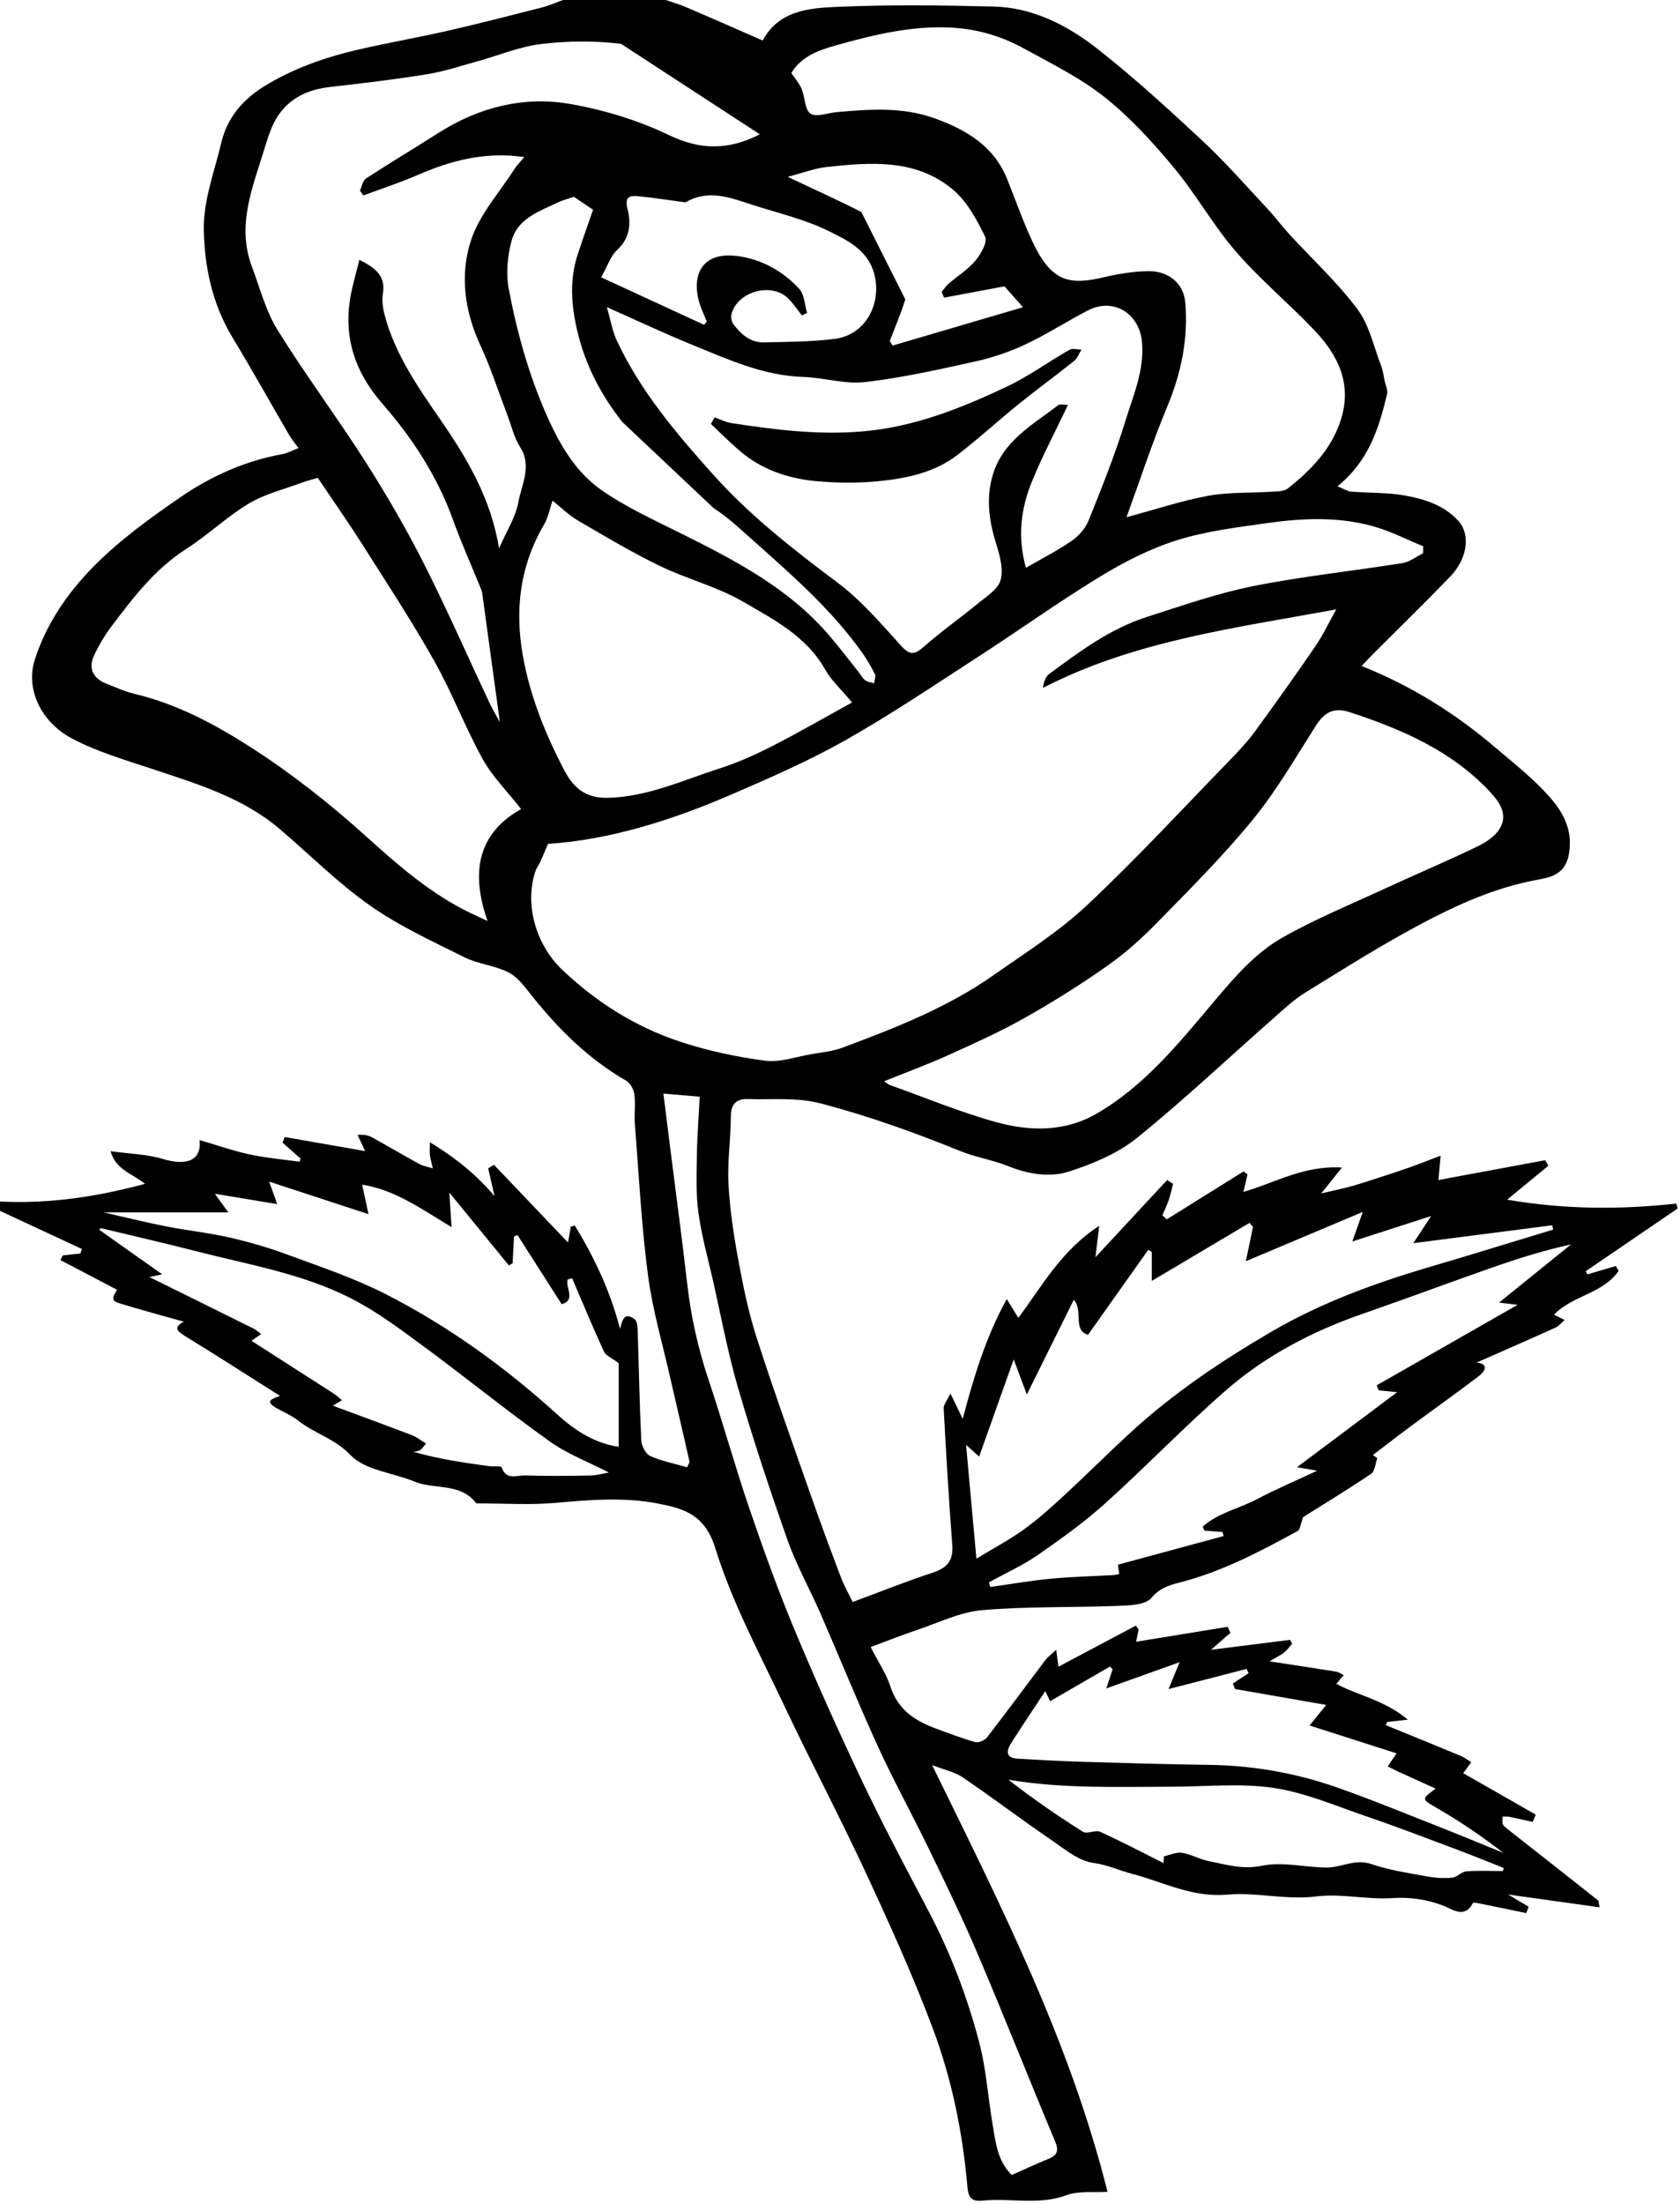 <?xml version="1.0" encoding="utf-8"?>
<!-- Generator: Adobe Illustrator 16.0.0, SVG Export Plug-In . SVG Version: 6.00 Build 0)  -->
<!DOCTYPE svg PUBLIC "-//W3C//DTD SVG 1.1//EN" "http://www.w3.org/Graphics/SVG/1.1/DTD/svg11.dtd">
<svg version="1.1" xmlns="http://www.w3.org/2000/svg" xmlns:xlink="http://www.w3.org/1999/xlink" x="0px" y="0px"
	 width="539.932px" height="707.911px" viewBox="0 0 539.932 707.911" enable-background="new 0 0 539.932 707.911"
	 xml:space="preserve">
<g id="black">
	<g>
		<path fill-rule="evenodd" clip-rule="evenodd" d="M213.973,0c2.155,0.749,4.363,1.375,6.456,2.268
			c7.322,3.125,14.605,6.34,21.902,9.522c0.896,0.392,1.791,0.787,2.788,1.224c5.163-9.613,14.792-10.408,23.692-10.8
			c16.797-0.742,33.657-0.522,50.477-0.114c12.914,0.313,24.1,6.215,33.9,13.959c11.588,9.155,22.541,19.156,33.35,29.24
			c7.264,6.777,13.838,14.3,20.639,21.565c2.523,2.695,4.73,5.683,7.228,8.404c7.326,7.983,15.389,15.402,21.846,24.029
			c3.846,5.137,5.26,12.111,7.66,18.301c0.58,1.495,0.751,3.151,1.091,4.737c0.304,1.422,1.096,2.974,0.788,4.255
			c-2.605,10.87-5.837,21.476-15.943,29.607c2.059,0.828,3.212,1.623,4.422,1.722c5.755,0.474,11.621,0.227,17.265,1.25
			c6.337,1.149,12.657,3.124,17.21,8.203c3.912,4.366,2.855,12.109-2.672,17.841c-8.025,8.323-16.322,16.384-24.493,24.566
			c-1.274,1.276-2.498,2.603-3.985,4.158c16.027,6.36,30.1,15.216,42.896,26.096c5.884,5.003,12.029,9.831,17.167,15.539
			c4.602,5.115,7.992,10.927,6.544,18.917c-1.188,6.554-6.201,7.391-10.273,8.141c-13.367,2.464-25.521,7.936-37.271,14.183
			c-12.688,6.747-24.883,14.441-37.124,21.997c-3.739,2.308-7.016,5.413-10.34,8.34c-14.593,12.844-28.75,26.223-43.863,38.42
			c-6.141,4.954-14.039,8.24-21.648,10.707c-6.32,2.05-13.219,0.891-19.709-1.709c-4.964-1.989-10.392-2.823-15.345-4.832
			c-14.591-5.915-29.299-11.214-44.602-15.232c-8.134-2.135-15.833-1.199-23.728-1.473c-3.309-0.114-5.404,1.387-5.414,5.412
			c-0.018,7.269-1.131,14.563-0.764,21.795c0.413,8.098,1.635,16.198,3.107,24.187c1.555,8.44,3.268,16.928,5.888,25.081
			c5.483,17.058,11.557,33.929,17.488,50.842c3.069,8.753,6.282,17.457,9.577,26.127c1.091,2.873,2.641,5.573,3.865,8.114
			c8.764-3.249,17.135-6.61,25.687-9.419c4.604-1.512,6.698-3.828,6.316-8.846c-1.112-14.624-1.975-29.27-2.766-43.915
			c-0.067-1.246,1.124-2.56,2.175-4.779c1.688,3.48,2.669,5.501,3.941,8.124c3.579-13.477,7.41-26.243,14.157-38.481
			c1.463,2.38,2.437,3.963,3.725,6.056c7.753-10.428,13.85-21.692,25.976-29.553c-0.528,4.481-0.883,7.487-1.185,10.051
			c7.547-8.121,15.293-16.457,23.04-24.793c0.635,0.415,1.27,0.829,1.904,1.243c-0.45,1.714-0.805,3.459-1.376,5.132
			c-0.579,1.694-1.373,3.315-2.073,4.969c0.473,0.433,0.945,0.863,1.418,1.296c8.225-5.129,16.449-10.258,24.674-15.387
			c0.427,0.321,0.854,0.643,1.281,0.965c-0.427,1.797-0.854,3.594-1.333,5.606c9.868-2.754,19.157-8.54,31.67-7.834
			c-2.454,3.083-4.093,5.141-6.628,8.324c3.944-0.934,6.896-1.539,9.793-2.345c3.116-0.867,6.187-1.903,9.266-2.901
			c3.098-1.004,6.199-2.005,9.268-3.095c3.043-1.082,6.047-2.274,10.023-3.779c-0.274,3.059-0.466,5.192-0.702,7.817
			c11.519-2.139,22.917-4.254,34.316-6.37c0.333,0.597,0.666,1.193,0.999,1.791c-4.216,3.468-8.432,6.937-13.234,10.887
			c18.437,3.172,36.345,3.226,54.35,1.257c0.154,0.521,0.31,1.044,0.465,1.565c-9.852,6.721-19.703,13.441-29.556,20.161
			c0.169,0.34,0.338,0.68,0.506,1.019c3.057-0.899,6.112-1.798,9.169-2.696c0.294,0.523,0.588,1.049,0.881,1.573
			c-4.939,7.305-14.904,7.897-20.738,14.071c1.129,0.562,2.264,1.127,3.398,1.69c-0.99,0.842-1.853,1.965-2.99,2.479
			c-8.578,3.88-17.213,7.64-25.324,11.215c3.408,0.284,3.503,2.246,0.534,4.501c-7.037,5.346-14.254,10.456-21.36,15.712
			c-4.197,3.105-8.322,6.311-12.48,9.471c0.47,0.341,0.939,0.682,1.409,1.022c-0.633,1.711-0.753,4.18-1.982,5.011
			c-7.484,5.06-15.221,9.749-21.841,13.911c-0.811,2.107-0.929,4.003-1.817,4.489c-11.728,6.404-23.531,12.647-36.56,16.171
			c-3.723,1.008-7.369,1.657-10.388,5.291c-1.881,2.265-6.944,2.422-10.617,2.566c-14.595,0.571-29.26,0.121-43.784,1.375
			c-7.118,0.615-14.018,4.042-20.957,6.369c-4.994,1.676-9.893,3.64-14.877,5.49c2.355,4.604,4.993,8.499,6.4,12.795
			c2.386,7.288,7.746,10.851,14.347,13.289c4.252,1.57,8.492,3.214,12.847,4.433c1.077,0.302,3.068-0.545,3.811-1.505
			c6.357-8.211,12.505-16.584,18.771-24.866c0.771-1.021,1.873-1.795,3.455-3.274c0.336,2.518,0.526,3.946,0.725,5.435
			c8.302-4.402,16.606-8.809,24.912-13.213c0.285,0.431,0.569,0.861,0.854,1.292c-0.259,1.224-0.518,2.448-0.826,3.908
			c9.864-1.608,19.647-3.204,29.431-4.799c0.301,0.642,0.602,1.283,0.901,1.926c-1.742,1.522-3.485,3.045-6.246,5.458
			c9.141-1.15,17.28-2.176,25.419-3.201c0.218,0.416,0.436,0.831,0.653,1.247c-0.837,0.946-1.566,2.026-2.538,2.804
			c-1.074,0.858-2.37,1.441-4.764,2.845c8.133,1.248,14.819,2.246,21.491,3.333c0.836,0.136,1.597,0.736,2.392,1.122
			c-0.72,0.842-1.44,1.685-2.371,2.774c6.812,3.729,15.348,5.133,22.986,11.511c-3.26,0.368-4.961,0.561-6.662,0.753
			c-0.146,0.338-0.293,0.675-0.439,1.012c8.004,3.269,16.017,6.513,23.999,9.83c1.236,0.514,2.33,1.371,3.489,2.07
			c-0.797,1.087-1.595,2.174-2.589,3.529c7.687,4.39,15.499,8.853,23.312,13.315c-0.329,0.781-0.657,1.562-0.986,2.343
			c-2.51-0.555-5.015-1.137-7.535-1.645c-0.696-0.141-1.439-0.059-2.162-0.078c0.021,0.847-0.222,1.83,0.129,2.505
			c0.411,0.793,1.3,1.366,2.044,1.953c9.478,7.457,18.976,14.888,28.422,22.385c0.394,0.312,0.326,1.205,0.587,2.302
			c-9.552-1.335-18.786-2.625-29.396-4.107c3.01,1.788,4.808,2.856,6.605,3.925c-0.255,0.682-0.51,1.364-0.765,2.047
			c-4.828-1-9.651-2.015-14.484-2.986c-0.908-0.183-2.518-0.539-2.678-0.23c-2.659,5.122-6.562,1.969-9.334,0.896
			c-5.501-2.129-10.784-2.869-16.742-2.49c-8.044,0.511-16.317-1.543-24.247-0.544c-9.714,1.225-19.241-1.413-28.472-0.583
			c-11.49,1.032-20.654-4.08-30.798-6.691c-4.088-1.051-7.791-2.896-12.245-3.468c-4.903-0.63-9.536-4.592-13.941-7.605
			c-9.51-6.506-18.715-13.458-28.235-19.948c-2.439-1.661-5.592-2.276-9.776-3.901c22.091,45.147,44.243,88.659,56.371,137.071
			c-4.487,0.302-9.227-0.37-13.182,1.089c-8.973,3.308-18.049,0.837-27.008,1.748c-3.305,0.336-4.524-0.794-4.837-4.392
			c-1.514-17.42-4.992-34.572-11.114-50.892c-6.347-16.92-13.832-33.442-21.45-49.847c-8.404-18.094-17.75-35.75-26.27-53.794
			c-7.867-16.66-16.751-33.093-22.165-50.563c-3.342-10.782-9.815-12.728-18.282-14.394c-11.046-2.174-22.095-1.22-33.216-0.245
			c-8.103,0.711-16.316,0.162-24.48,0.168c-0.329,0-0.822,0.052-0.963-0.132c-5.079-6.62-13.306-4.198-19.766-6.876
			c-6.941-2.878-15.894-3.614-20.565-8.523c-5.059-5.316-11.523-6.879-16.728-11.013c-2.135-1.695-4.769-2.76-7.161-4.135
			c-3.791-2.182-1.34-2.927,1.241-3.853c-10.359-6.548-20.456-13.058-30.701-19.326c-2.859-1.75-3.219-2.909-0.187-4.511
			c-6.742-1.903-13.542-3.718-20.271-5.771c-2.978-0.908-3.025-1.469-1.238-4.491c-6.057-3.175-12.113-6.349-18.169-9.522
			c0.245-0.501,0.489-1.003,0.734-1.504c1.883-0.205,3.766-0.411,5.649-0.616c0.179-0.479,0.358-0.957,0.538-1.436
			C17.564,397.123,8.782,393.036,0,388.951c0-1,0-2,0-3c15.637,0.773,30.853-1.445,46.61-5.682
			c-4.351-3.459-9.355-4.508-11.088-10.486c6.132,0.853,11.742,0.946,16.902,2.516c7.36,2.237,12.47,0.59,11.712-6.087
			c5.653,1.647,10.815,3.468,16.125,4.612c5.268,1.135,10.683,1.589,16.034,2.342c0.099-0.338,0.197-0.677,0.296-1.015
			c-1.932-1.709-3.864-3.417-5.796-5.125c0.241-0.597,0.482-1.193,0.724-1.79c8.653,1.511,17.306,3.021,25.842,4.512
			c-0.846-1.799-1.647-3.502-2.448-5.206c2.301-0.2,3.687,0.241,4.934,0.935c4.984,2.771,9.892,5.679,14.901,8.402
			c1.319,0.717,2.897,0.955,4.357,1.413c-0.314-1.379-0.705-2.745-0.917-4.14c-0.141-0.928-0.027-1.895-0.027-4.252
			c8.347,5.088,15.049,10.521,20.784,17.353c-0.683-2.986-1.366-5.975-2.049-8.961c0.616-0.384,1.232-0.769,1.849-1.153
			c7.878,8.265,15.756,16.528,23.801,24.965c0.358-1.989,0.636-3.531,0.914-5.072c0.419-0.123,0.839-0.246,1.259-0.369
			c6.333,10.292,11.45,21.169,14.556,33.214c0.731-2.825,1.304-5.599,4.719-3.095c0.789,0.578,0.904,2.376,0.945,3.626
			c0.394,11.758,0.589,23.525,1.161,35.274c0.086,1.77,1.411,4.362,2.86,5.009c3.752,1.672,7.895,2.471,11.864,3.614
			c0.294-0.716,0.866-1.396,0.748-1.922c-1.981-8.836-4.085-17.646-6.086-26.478c-2.517-11.109-5.775-22.127-7.249-33.376
			c-2.109-16.103-2.932-32.375-4.205-48.583c-0.247-3.145,0.261-6.367-0.16-9.475c-0.213-1.578-1.36-3.599-2.693-4.368
			c-12.043-6.945-21.662-16.488-30.249-27.252c-2.2-2.757-4.475-5.934-7.46-7.474c-4.388-2.264-9.729-2.661-14.161-4.866
			c-10.336-5.142-20.979-10.025-30.368-16.621c-10.33-7.256-19.365-16.347-29.018-24.575
			c-11.986-10.218-26.727-14.565-41.274-19.404c-8.626-2.869-17.512-5.454-25.484-9.674c-10.357-5.483-14.881-16.214-12.016-25.223
			c3.684-11.578,10.566-21.562,18.841-29.964c8.321-8.448,18.152-15.575,27.978-22.327c9.826-6.752,20.733-11.651,32.666-13.823
			c1.781-0.323,3.448-1.267,5.306-1.975c-1.2-1.646-2.181-2.771-2.919-4.039c-6.133-10.527-12.062-21.176-18.368-31.598
			c-6.444-10.649-8.939-22.646-9.161-34.497c-0.174-9.319,3.446-18.749,5.66-28.062c1.879-7.905,6.893-13.76,13.639-17.933
			c9.204-5.694,19.351-9.285,29.841-11.742c9.667-2.264,19.469-3.937,29.15-6.145c10.134-2.311,20.205-4.906,30.277-7.477
			c2.359-0.603,4.616-1.613,6.919-2.435C191.976,0,202.975,0,213.973,0z M176.137,271.058c-1.079,2.511-1.802,4.275-2.595,6.005
			c-0.404,0.883-1.075,1.659-1.388,2.565c-3.731,10.79,0.1,23.822,8.432,31.78c10.957,10.466,23.495,18.339,37.726,23.105
			c8.882,2.975,18.22,4.953,27.511,6.194c4.803,0.642,9.961-1.24,14.94-2.093c3.377-0.578,6.881-0.92,10.053-2.104
			c16.816-6.271,33.563-12.806,48.379-23.19c10.284-7.208,21.06-14.01,30.159-22.546c15.992-15,30.891-31.168,46.192-46.899
			c2.714-2.789,5.398-5.663,7.689-8.796c6.644-9.086,13.178-18.258,19.545-27.541c2.378-3.466,4.173-7.331,6.673-11.797
			c-32.75,6.034-64.839,10.084-94.276,25.222c0.314-2.056,0.866-3.619,1.971-4.435c9.834-7.276,19.704-14.614,31.528-18.387
			c11.275-3.597,22.533-7.559,34.097-9.871c15.845-3.167,31.985-4.841,47.962-7.393c2.311-0.369,4.411-2.056,6.608-3.133
			c0.02-0.759,0.039-1.518,0.059-2.276c-5.307-2.165-10.469-4.842-15.949-6.385c-11.289-3.176-22.881-2.67-34.344-1.036
			c-9.664,1.378-19.511,2.548-28.759,5.456c-8.619,2.709-16.95,6.94-24.703,11.66c-13.351,8.126-26.078,17.269-39.209,25.765
			c-14.078,9.11-28.012,18.516-42.591,26.764c-11.709,6.625-24.141,12.052-36.513,17.408
			C215.932,263.499,195.888,269.793,176.137,271.058z M199.613,14.091c-8.389-1.042-17.096-0.964-25.501,0.019
			c-7.018,0.821-13.791,3.694-20.691,5.588c-5.335,1.463-10.631,3.251-16.069,4.129c-10.324,1.667-20.721,2.933-31.119,4.084
			c-7.079,0.783-13.1,3.471-16.988,9.434c-2.078,3.186-3.219,7.066-4.357,10.764c-3.769,12.244-8.896,24.405-3.924,37.553
			c2.58,6.823,4.408,14.154,8.19,20.255c8.885,14.334,19.027,27.883,28.109,42.104c6.732,10.541,13.07,21.395,18.73,32.542
			c7.526,14.827,14.203,30.084,21.294,45.133c1.155,2.45,2.57,4.776,3.359,6.229c-1.824-13.343-3.752-27.469-5.698-41.593
			c-0.065-0.477-0.281-0.939-0.465-1.393c-2.991-7.344-6.239-14.595-8.931-22.047c-5.017-13.888-12.972-26.117-22.506-37.03
			c-9.607-10.997-13.071-22.829-9.954-36.841c0.679-3.056,1.525-6.073,2.41-9.565c5.071,2.582,8.48,5.044,7.562,10.791
			c-0.353,2.206-0.044,4.656,0.528,6.848c3.316,12.692,10.778,23.31,18.04,33.846c8.565,12.427,16.112,25.132,18.764,41.187
			c2.388-5.493,5.332-10.003,6.212-14.886c1.026-5.686,4.461-11.483,0.548-17.631c-1.951-3.065-2.779-6.845-4.104-10.307
			c-2.851-7.445-5.281-15.086-8.635-22.298c-5.152-11.078-6.71-22.818-2.99-33.973c2.745-8.231,9.126-15.256,13.945-22.782
			c0.796-1.244,1.882-2.302,3.121-3.79c-12.673-1.839-23.557,1.116-34.221,5.738c-5.71,2.477-11.655,4.411-17.493,6.589
			c-0.368-0.523-0.736-1.048-1.104-1.571c0.635-1.327,0.909-3.208,1.961-3.894c7.646-4.986,15.495-9.66,23.192-14.568
			c13.014-8.3,27.381-11.962,42.4-9.358c10.909,1.892,21.911,5.257,31.874,10.042c10.163,4.881,19.163,4.776,29.103-0.292
			 M102.129,153.496c-1.938,0.575-3.464,0.933-4.92,1.477c-5.788,2.162-11.996,3.641-17.22,6.761
			c-7.103,4.241-13.19,10.153-20.176,14.623c-9.966,6.378-16.908,15.482-23.842,24.65c-2.255,2.982-4.222,6.268-5.797,9.658
			c-1.856,3.995-0.226,7.283,3.908,8.895c3.015,1.176,5.993,2.569,9.12,3.311c13.863,3.291,26.32,10.019,38,17.557
			c12.968,8.37,25.236,18.086,36.699,28.444c9.54,8.619,19.094,16.907,30.449,22.969c2.54,1.356,5.192,2.5,8.344,4.004
			c-5.546-15.793-3.049-28.224,10.791-35.96c-4.384-5.598-9.217-10.397-12.388-16.117c-5.664-10.221-9.803-21.292-15.537-31.467
			c-7.21-12.797-15.292-25.11-23.174-37.519C111.739,167.468,106.75,160.371,102.129,153.496z M362.039,166.137
			c9.807-2.63,17.984-5.375,26.384-6.899c6.612-1.2,13.501-0.849,20.261-1.289c1.764-0.115,3.946-0.053,5.181-1.028
			c7.528-5.949,14.124-12.713,17.112-22.212c3.598-11.434-0.944-20.614-8.488-28.558c-8.218-8.655-17.499-16.346-25.291-25.345
			c-7.324-8.46-12.848-18.465-20.023-27.073c-6.715-8.056-13.922-15.97-22.09-22.466c-7.814-6.216-17.021-10.752-25.848-15.604
			c-7.169-3.942-14.847-6.295-23.223-6.775c-12.885-0.738-25.07,2.255-37.248,5.656c-5.716,1.597-11.245,3.581-14.439,8.901
			c1.192,1.798,2.558,3.32,3.298,5.102c1.109,2.667,0.985,6.688,2.859,7.955c1.844,1.249,5.523-0.23,8.399-0.486
			c10.642-0.948,21.29-1.718,31.61,2.028c10.066,3.655,18.909,8.847,23.178,19.445c2.716,6.744,5.111,13.64,8.202,20.208
			c6.12,13.004,11.855,13.956,23.056,11.326c4.597-1.079,9.368-1.848,14.073-1.92c6.742-0.103,11.421,4.108,11.924,10.013
			c0.997,11.699-1.285,22.74-5.825,33.6C370.385,141.994,366.594,153.659,362.039,166.137z M329.726,182.388
			c5.124-2.966,10.177-5.534,14.8-8.723c2.236-1.542,4.341-3.983,5.344-6.481c4.229-10.543,8.487-21.116,11.816-31.96
			c2.506-8.164,6.1-16.161,5.356-25.182c-0.771-9.331-9.127-14.614-17.428-10.319c-6.795,3.517-13.252,7.718-20.165,10.963
			c-5.095,2.393-10.574,4.225-16.073,5.439c-11.716,2.585-23.484,5.236-35.376,6.606c-6.478,0.747-13.239-1.445-19.894-1.657
			c-12.762-0.406-24.062-5.606-35.514-10.266c-9.056-3.684-17.907-7.872-27.55-12.148c1.203,4.169,1.736,7.616,3.151,10.652
			c7.627,16.354,19.223,30.006,31.105,43.236c11.776,13.113,25.672,23.981,39.826,34.561c7.59,5.671,13.948,13.1,20.354,20.195
			c2.86,3.171,4.354,3.154,7.421,0.446c5.575-4.922,11.705-9.209,17.45-13.948c2.712-2.236,6.421-4.528,7.236-7.471
			c0.958-3.458-0.231-7.808-1.385-11.49c-2.307-7.36-3.363-14.688-1.175-22.164c3.228-11.02,12.827-16.228,21.136-22.558
			c0.505-0.385,1.557-0.051,3.076-0.051c-4.065,8.548-8.273,16.454-11.627,24.708C328.117,163.382,326.918,172.438,329.726,182.388z
			 M284.131,347.327c0.803,0.525,1.288,0.993,1.866,1.199c11.488,4.092,22.803,8.835,34.54,12.021
			c10.585,2.876,21.675,3.02,31.674-2.7c15.545-8.892,26.678-22.792,37.931-36.115c6.65-7.876,13.249-15.597,22.051-20.584
			c10.627-6.021,22.029-10.689,33.15-15.825c9.62-4.443,19.382-8.587,28.939-13.156c2.802-1.34,5.876-3.191,7.505-5.674
			c3.069-4.68,0.259-8.772-3.033-12.276c-12.283-13.069-28.074-19.887-44.717-25.377c-5.542-1.829-8.451,0.017-11.309,4.53
			c-6.457,10.201-12.582,20.748-20.195,30.046c-9.534,11.643-20.261,22.335-30.802,33.115c-4.939,5.051-10.317,9.823-16.092,13.875
			c-8.514,5.973-17.37,11.527-26.436,16.628c-7.907,4.448-16.229,8.195-24.512,11.931
			C298.022,341.972,291.136,344.5,284.131,347.327z M273.842,225.647c-3.738-4.489-6.734-7.162-8.584-10.476
			c-6.026-10.794-16.603-16.182-26.5-21.93c-8.342-4.844-18.055-7.26-26.797-11.501c-9.027-4.38-17.681-9.552-26.355-14.622
			c-2.851-1.667-5.255-4.098-8.027-6.311c-0.933,2.738-1.376,5.383-2.645,7.543c-8.342,14.199-9.698,29.182-6.352,45.115
			c2.506,11.928,7.052,23.007,12.612,33.659c2.782,5.329,6.45,9.377,14.237,9.154c12.854-0.368,24.042-5.663,35.768-9.414
			c5.705-1.825,11.267-4.282,16.61-7.008C256.479,235.433,264.914,230.552,273.842,225.647z M313.808,500.672
			c5.884-3.579,10.81-6.176,15.276-9.406c4.519-3.27,8.709-7.029,12.817-10.819c7.189-6.636,14.114-13.561,21.315-20.183
			c13.8-12.691,29.278-23.096,45.42-32.506c15.593-9.09,32.42-15.302,49.66-20.45c3.741-1.116,7.495-2.192,11.232-3.325
			c9.881-2.993,19.756-6.006,29.633-9.012c-0.095-0.466-0.19-0.931-0.286-1.396c-14.606,1.882-29.212,3.765-44.639,5.751
			c1.976-3.016,3.63-5.541,5.71-8.717c-8.62,2.781-16.665,5.378-25.321,8.171c1.237-3.495,2.283-6.449,3.362-9.497
			c-12.303,5.186-24.2,10.202-37.591,15.848c1.002-4.786,1.653-7.896,2.304-11.008c-0.378-0.436-0.756-0.871-1.135-1.307
			c-10.452,6.205-20.904,12.411-31.402,18.645c0-2.96,0-6.14,0-9.32c-0.375-0.227-0.75-0.453-1.125-0.68
			c-6.309,8.896-12.617,17.794-19.351,27.289c-5.045-1.439-1.453-7.75-4.568-11.247c-4.819,9.708-9.667,19.475-15.108,30.434
			c-1.432-3.828-2.622-7.009-4.22-11.279c-3.856,10.837-7.45,20.938-11.103,31.203c-1.008-0.898-2.165-1.931-4.208-3.752
			C311.609,476.5,312.656,488.013,313.808,500.672z M387.099,491.664c-0.186-0.433-0.37-0.866-0.556-1.299
			c4.962-4.447,11.757-5.788,17.518-8.841c5.987-3.174,12.252-5.822,19.257-9.104c-2.444-0.427-3.879-0.678-6.475-1.131
			c11.183-8.37,21.467-16.068,32.194-24.097c-2.507-0.247-4.225-0.417-5.944-0.586c-0.217-0.536-0.435-1.071-0.651-1.606
			c15.204-8.683,30.408-17.365,45.312-25.877c-1.292-0.151-2.994-0.351-5.989-0.702c8.35-6.739,15.752-12.715,23.154-18.691
			c-8.911,1.944-17.385,4.635-25.771,7.576c-13.694,4.803-27.289,9.889-41.002,14.637c-16.162,5.596-31.21,13.376-44.065,24.581
			c-13.354,11.64-25.657,24.477-38.827,36.338c-6.752,6.08-14.211,11.438-21.7,16.617c-4.918,3.4-10.462,5.897-15.726,8.799
			c0.145,0.497,0.29,0.993,0.436,1.49c6.438-0.904,12.854-2.031,19.319-2.649c6.737-0.645,13.521-0.792,20.283-1.177
			c0.623-0.036,1.237-0.215,1.851-0.327c-0.227-1.541-0.426-2.9-0.442-3.01c11.661-3.156,22.824-6.179,33.987-9.201
			c-0.118-0.436-0.235-0.87-0.354-1.306C390.973,491.953,389.035,491.809,387.099,491.664z M180.527,418.935
			c-4.957-7.744-9.586-14.979-14.216-22.212c-0.371,0.154-0.741,0.31-1.111,0.465c-0.15,2.86-0.3,5.722-0.45,8.583
			c-0.397,0.237-0.794,0.476-1.192,0.713c-6.164-7.534-12.328-15.069-19.157-23.416c0.277,4.253,0.452,6.949,0.724,11.112
			c-9.86-5.987-18.404-12.065-28.738-13.641c0.622,2.893,1.172,5.448,2.037,9.47c-11.351-3.719-21.218-6.95-31.922-10.457
			c1.097,3.067,1.793,5.014,2.584,7.226c-6.755-1.119-12.773-2.116-20.036-3.32c2.087,2.881,3.091,4.266,4.338,5.987
			c-14.035,0-27.183,0-40.038,0c6.474,1.466,13.222,3.146,20.035,4.491c6.75,1.334,13.636,2.033,20.337,3.56
			c6.307,1.437,12.573,3.258,18.639,5.5c10.626,3.929,21.479,7.541,31.534,12.665c20.162,10.274,38.409,23.456,55.221,38.7
			c5.457,4.948,11.789,9.217,19.725,10.371c0-9.729,0-19.206,0-26.847c-2.308-1.76-4.163-2.458-4.75-3.738
			c-3.567-7.776-6.846-15.686-10.22-23.55c-0.478,0.136-0.957,0.272-1.435,0.408C181.689,413.625,185.155,417.634,180.527,418.935z
			 M325.179,698.646c4.307-1.909,8.021-3.665,11.822-5.203c2.976-1.203,3.304-2.715,2.045-5.718
			c-8.375-19.971-16.336-40.118-24.808-60.047c-4.843-11.391-10.27-22.542-15.664-33.689c-5.336-11.027-11.284-21.768-16.379-32.9
			c-6.494-14.188-12.342-28.671-18.584-42.976c-3.385-7.757-7.598-15.2-10.41-23.148c-5.739-16.226-11.159-32.588-15.984-49.105
			c-3.354-11.479-5.522-23.309-8.178-34.99c-1.616-7.107-3.617-14.17-4.585-21.368c-0.819-6.092-0.577-12.353-0.482-18.532
			c0.096-6.202,0.591-12.398,0.916-18.687c-3.762-0.323-7.139-0.613-11.681-1.003c0.909,7.241,1.794,14.322,2.687,21.403
			c1.658,13.148,3.455,26.28,4.937,39.45c1.202,10.679,3.517,21.036,6.941,31.235c4.616,13.749,8.474,27.755,13.163,41.478
			c4.494,13.154,9.233,26.255,14.591,39.075c6.85,16.392,14.142,32.614,21.776,48.657c6.62,13.912,13.861,27.536,21.05,41.17
			c7.105,13.474,12.503,27.63,16.355,42.283c2.229,8.478,2.794,17.386,4.262,26.074
			C319.965,688.017,320.531,694.158,325.179,698.646z M195.688,472.996c-6.333-3.271-13.277-5.899-19.122-10.069
			c-14.017-9.999-27.396-20.89-41.276-31.088c-7.437-5.463-14.973-11.055-23.184-15.146c-15.339-7.643-32.319-10.495-48.796-14.72
			c-10.281-2.637-20.631-5.002-30.95-7.489c-0.161,0.176-0.322,0.353-0.482,0.529c6.472,4.578,12.945,9.158,20.244,14.321
			c-2.384,0.516-3.423,0.74-4.092,0.884c11.041,5.451,22.235,10.965,33.408,16.52c0.906,0.451,1.667,1.189,2.497,1.795
			c-1.019,0.699-2.037,1.397-3.123,2.144c8.684,5.565,17.56,11.239,26.415,16.945c0.96,0.619,1.796,1.431,2.689,2.153
			c-1.007,0.601-2.015,1.201-2.951,1.759c8.335,3.089,16.866,6.196,25.346,9.439c1.638,0.626,3.073,1.784,4.601,2.697
			c-0.603,0.714-1.105,1.568-1.842,2.096c-0.569,0.408-1.431,0.405-2.163,0.586c8.02,2.314,16.056,3.464,24.097,4.578
			c1.461,0.202,4.044-0.125,4.239,0.438c1.462,4.229,4.861,2.495,7.436,2.572c6.988,0.207,13.989,0.154,20.981,0.019
			C191.839,473.916,194.01,473.278,195.688,472.996z M375.564,542.551c1.242-3.021,2.276-5.537,3.547-8.631
			c-8.152,2.918-15.406,5.513-23.561,8.431c0.932-2.817,1.486-4.493,2.042-6.17c-0.292-0.284-0.584-0.567-0.876-0.851
			c-6.414,3.712-12.829,7.426-19.231,11.131c-0.345-0.729-0.787-1.666-1.538-3.257c-3.911,5.938-7.5,11.26-10.947,16.674
			c-1.606,2.522-1.865,4.827,2.135,5.051c6.79,0.38,13.582,0.774,20.38,0.979c13.596,0.408,27.193,0.815,40.794,0.993
			c14.007,0.183,27.655,2.492,40.828,7.067c11.366,3.948,22.504,8.562,33.711,12.962c6.797,2.67,13.533,5.494,20.297,8.247
			c-6.719-5.223-13.625-9.911-20.82-14.101c-5.533-3.223-5.694-2.944-0.94-6.551c-3.856-1.745-7.848-3.538-11.825-5.358
			c-1.209-0.554-2.382-1.188-3.57-1.785c0.869-1.271,1.738-2.542,2.855-4.177c-8.916-2.853-18.021-5.766-27.962-8.947
			c2.025-2.502,3.324-4.106,5.345-6.604c-10.19-1.776-19.744-3.442-29.299-5.109c-0.242-0.588-0.484-1.177-0.727-1.765
			c1.695-1.109,3.39-2.218,5.084-3.326c-0.222-0.455-0.442-0.91-0.664-1.366C392.557,538.169,384.491,540.248,375.564,542.551z
			 M200.028,135.573c-6.777-8.562-11.829-18.087-14.43-28.99c-2.028-8.502-2.636-16.668,0.106-24.976
			c1.564-4.738,3.243-9.438,4.896-14.231c-2.026-1.371-4.194-2.838-6.143-4.156c-2.12,0.728-3.688,1.103-5.109,1.784
			c-6.008,2.874-12.972,5.161-14.916,12.314c-1.338,4.928-1.86,10.562-0.916,15.533c2.693,14.17,6.579,28.086,12.527,41.315
			c4.054,9.017,9.158,17.615,17.262,23.26c7.727,5.384,16.453,9.4,24.94,13.614c17.739,8.807,35.285,17.837,48.431,33.281
			c3.193,3.751,6.182,7.676,9.257,11.528c0.713,0.894,1.251,2,2.13,2.665c0.762,0.576,1.893,0.665,2.86,0.969
			c0.109-0.988,0.623-2.175,0.253-2.927c-1.19-2.413-2.561-4.767-4.121-6.96c-9.897-13.915-22.699-25.023-35.329-36.28
			c-3.966-3.534-7.894-7.239-12.342-10.076 M483.027,601.009c0.082-0.331,0.163-0.662,0.245-0.993
			c-5.168-2.034-10.309-4.14-15.509-6.085c-9.595-3.59-19.163-7.265-28.856-10.573c-9.807-3.348-19.562-7.578-29.687-9.066
			c-10.699-1.573-21.807-0.377-32.736-0.37c-17.397,0.01-34.828,0.696-52.385-2.246c7.756,6.032,15.759,11.575,23.994,16.745
			c1.299,0.815,3.953-0.711,5.467-0.023c6.895,3.133,13.607,6.669,20.385,10.061c0.043-0.729,0.087-1.456,0.131-2.185
			c1.941-0.418,3.978-1.418,5.804-1.123c2.983,0.482,5.767,2.136,8.747,2.709c5.552,1.068,10.75,2.737,16.95,1.451
			c6.575-1.366,13.778,0.502,20.712,0.575c4.795,0.051,9.182-2.936,14.444-1.12c5.768,1.989,11.938,2.865,17.978,3.982
			c2.614,0.483,5.37,0.646,8.008,0.396c1.556-0.146,2.966-1.91,4.514-2.032C475.142,600.803,479.093,601.009,483.027,601.009z
			 M259.384,100.541c-0.553,0.258-1.105,0.515-1.658,0.772c-1.504-1.872-2.82-3.941-4.547-5.579
			c-5.437-5.159-16.3-2.014-18.092,5.218c-0.244,0.982,0.044,2.428,0.651,3.233c2.443,3.236,5.481,5.9,9.803,5.798
			c7.593-0.18,15.24-0.178,22.752-1.135c9.429-1.2,14.688-10.412,12.979-19.534c-1.639-8.735-8.634-11.974-14.912-15.079
			c-7.809-3.862-16.559-5.833-24.92-8.562c-6.848-2.235-13.695-4.862-20.828-0.835c-0.487,0.274-1.304,0.018-1.958-0.067
			c-4.48-0.581-8.948-1.294-13.442-1.738c-2.9-0.287-4.523,0.097-3.52,4.149c1.114,4.501,0.875,9.198-3.269,13.007
			c-2.166,1.991-3.166,5.25-5.23,8.885c11.323,5.222,22.211,10.244,33.1,15.266c0.283-0.371,0.565-0.742,0.847-1.113
			c-0.417-0.98-0.822-1.966-1.25-2.941c-4.381-9.962-1.666-19.704,11.062-18.05c7.658,0.995,14.623,4.77,19.92,10.553
			C258.542,94.611,258.592,97.915,259.384,100.541z M290.955,96.162c-1.394,4.545-3.311,8.931-4.987,13.389
			c0.305,0.483,0.609,0.967,0.914,1.451c13.756-4.042,27.511-8.085,41.892-12.311c-2.832-3.207-4.853-5.495-5.928-6.713
			c-7.078,1.324-13.261,2.481-19.443,3.637c-0.261-0.617-0.522-1.233-0.783-1.85c0.756-0.898,1.41-1.916,2.288-2.673
			c2.857-2.464,6.191-4.503,8.575-7.349c1.76-2.101,3.955-6.006,3.117-7.718c-2.665-5.449-5.782-11.291-10.309-15.096
			c-11.839-9.954-26.334-8.832-40.536-7.296c-3.935,0.426-7.755,1.919-12.596,3.174c8.667,4.117,16.278,7.495,23.671,11.298"/>
		<path fill-rule="evenodd" clip-rule="evenodd" d="M229.64,134.067c1.819,0.632,3.592,1.561,5.463,1.846
			c13.831,2.112,27.536,3.847,41.758,2.695c16.784-1.358,31.739-7.375,46.513-14.312c7.078-3.324,13.501-8.031,20.326-11.925
			c0.989-0.564,2.575-0.084,3.885-0.087c-0.773,1.232-1.292,2.785-2.365,3.644c-5.898,4.726-12.017,9.178-17.898,13.925
			c-6.663,5.377-12.969,11.212-19.773,16.398c-7.234,5.513-16.019,7.384-24.8,8.279c-6.793,0.692-13.761,0.652-20.564,0.012
			c-8.927-0.842-17.358-3.683-24.359-9.643c-3.237-2.754-6.229-5.796-9.333-8.708C228.874,135.483,229.257,134.775,229.64,134.067z"
			/>
	</g>
</g>
<g id="white" display="none">
	<g display="inline">
		<path fill-rule="evenodd" clip-rule="evenodd" fill="#FFFFFF" d="M213.973,0.979c2.156,0.749,4.363,1.375,6.457,2.268
			c7.322,3.125,14.604,6.34,21.902,9.522c0.896,0.392,1.791,0.787,2.787,1.224c5.162-9.613,14.793-10.408,23.692-10.8
			c16.797-0.742,33.657-0.522,50.477-0.114c12.914,0.313,24.1,6.215,33.9,13.959c11.588,9.155,22.541,19.156,33.35,29.24
			c7.264,6.777,13.838,14.3,20.639,21.565c2.523,2.695,4.73,5.683,7.228,8.404c7.326,7.983,15.389,15.402,21.846,24.029
			c3.846,5.137,5.26,12.111,7.66,18.301c0.58,1.495,0.751,3.151,1.091,4.737c0.304,1.422,1.096,2.974,0.788,4.255
			c-2.605,10.87-5.837,21.476-15.943,29.607c2.059,0.828,3.212,1.623,4.422,1.722c5.755,0.474,11.621,0.227,17.265,1.25
			c6.337,1.149,12.657,3.124,17.21,8.203c3.912,4.366,2.855,12.109-2.672,17.841c-8.025,8.323-16.322,16.384-24.493,24.566
			c-1.274,1.276-2.498,2.603-3.985,4.158c16.027,6.36,30.1,15.216,42.896,26.096c5.884,5.003,12.029,9.831,17.167,15.539
			c4.602,5.115,7.992,10.927,6.544,18.917c-1.188,6.554-6.201,7.391-10.273,8.141c-13.367,2.464-25.521,7.936-37.271,14.183
			c-12.688,6.747-24.883,14.441-37.124,21.997c-3.739,2.308-7.016,5.413-10.34,8.341c-14.593,12.844-28.75,26.223-43.863,38.42
			c-6.141,4.954-14.039,8.24-21.648,10.707c-6.32,2.05-13.219,0.891-19.709-1.709c-4.964-1.989-10.392-2.823-15.345-4.832
			c-14.591-5.915-29.299-11.214-44.602-15.232c-8.134-2.135-15.832-1.199-23.729-1.473c-3.309-0.114-5.403,1.387-5.414,5.412
			c-0.018,7.269-1.131,14.563-0.764,21.795c0.413,8.098,1.636,16.198,3.107,24.187c1.555,8.44,3.269,16.928,5.889,25.081
			c5.482,17.058,11.557,33.929,17.488,50.842c3.068,8.753,6.281,17.457,9.576,26.127c1.091,2.873,2.641,5.573,3.865,8.114
			c8.764-3.249,17.135-6.61,25.687-9.419c4.604-1.512,6.698-3.828,6.316-8.846c-1.112-14.624-1.975-29.27-2.766-43.915
			c-0.067-1.246,1.124-2.56,2.175-4.779c1.688,3.48,2.669,5.501,3.941,8.124c3.579-13.477,7.41-26.243,14.157-38.481
			c1.463,2.38,2.437,3.963,3.725,6.056c7.753-10.428,13.85-21.692,25.976-29.553c-0.528,4.481-0.883,7.487-1.185,10.051
			c7.547-8.121,15.293-16.457,23.04-24.793c0.635,0.415,1.27,0.829,1.904,1.243c-0.45,1.714-0.805,3.459-1.376,5.132
			c-0.579,1.694-1.373,3.315-2.073,4.969c0.473,0.433,0.945,0.863,1.418,1.296c8.225-5.129,16.449-10.258,24.674-15.387
			c0.427,0.321,0.854,0.643,1.281,0.965c-0.427,1.797-0.854,3.594-1.333,5.606c9.868-2.754,19.157-8.54,31.67-7.834
			c-2.454,3.083-4.093,5.141-6.628,8.324c3.944-0.934,6.896-1.539,9.793-2.345c3.116-0.867,6.187-1.903,9.266-2.901
			c3.098-1.004,6.199-2.005,9.268-3.095c3.043-1.082,6.047-2.274,10.023-3.779c-0.274,3.059-0.466,5.192-0.702,7.817
			c11.519-2.139,22.917-4.254,34.316-6.37c0.333,0.597,0.666,1.193,0.999,1.791c-4.216,3.468-8.432,6.937-13.234,10.887
			c18.437,3.172,36.345,3.226,54.35,1.257c0.154,0.521,0.31,1.044,0.465,1.565c-9.852,6.721-19.703,13.441-29.556,20.161
			c0.169,0.34,0.338,0.68,0.506,1.019c3.057-0.899,6.112-1.798,9.169-2.696c0.294,0.523,0.588,1.049,0.881,1.573
			c-4.939,7.305-14.904,7.897-20.738,14.071c1.129,0.562,2.264,1.127,3.398,1.69c-0.99,0.842-1.853,1.965-2.99,2.479
			c-8.578,3.88-17.213,7.64-25.324,11.215c3.408,0.284,3.503,2.246,0.534,4.501c-7.037,5.346-14.254,10.456-21.36,15.712
			c-4.197,3.105-8.322,6.311-12.48,9.471c0.47,0.341,0.939,0.682,1.409,1.022c-0.633,1.711-0.753,4.18-1.982,5.011
			c-7.484,5.06-15.221,9.749-21.841,13.911c-0.811,2.107-0.929,4.003-1.817,4.489c-11.728,6.404-23.531,12.647-36.56,16.171
			c-3.723,1.008-7.369,1.657-10.388,5.291c-1.881,2.265-6.944,2.422-10.617,2.566c-14.595,0.571-29.26,0.121-43.784,1.375
			c-7.118,0.615-14.018,4.042-20.957,6.369c-4.994,1.676-9.893,3.64-14.877,5.49c2.355,4.604,4.993,8.499,6.4,12.795
			c2.386,7.288,7.746,10.851,14.347,13.289c4.252,1.57,8.492,3.214,12.847,4.433c1.077,0.302,3.068-0.545,3.811-1.505
			c6.357-8.211,12.505-16.584,18.771-24.866c0.771-1.021,1.873-1.795,3.455-3.274c0.336,2.518,0.526,3.946,0.725,5.435
			c8.302-4.402,16.606-8.809,24.912-13.213c0.285,0.431,0.569,0.861,0.854,1.292c-0.259,1.224-0.518,2.448-0.826,3.908
			c9.864-1.608,19.647-3.204,29.431-4.799c0.301,0.642,0.602,1.283,0.901,1.926c-1.742,1.522-3.485,3.045-6.246,5.458
			c9.141-1.15,17.28-2.176,25.419-3.201c0.218,0.416,0.436,0.831,0.653,1.247c-0.837,0.946-1.566,2.026-2.538,2.804
			c-1.074,0.858-2.37,1.441-4.764,2.845c8.133,1.248,14.819,2.246,21.491,3.333c0.836,0.136,1.597,0.736,2.392,1.122
			c-0.72,0.842-1.44,1.685-2.371,2.774c6.812,3.729,15.348,5.133,22.986,11.511c-3.26,0.368-4.961,0.561-6.662,0.753
			c-0.146,0.338-0.293,0.675-0.439,1.012c8.004,3.269,16.017,6.513,23.999,9.83c1.236,0.514,2.33,1.371,3.489,2.07
			c-0.797,1.087-1.595,2.174-2.589,3.529c7.687,4.39,15.499,8.853,23.312,13.315c-0.329,0.781-0.657,1.562-0.986,2.343
			c-2.51-0.555-5.015-1.137-7.535-1.645c-0.696-0.141-1.439-0.059-2.162-0.078c0.021,0.847-0.222,1.83,0.129,2.505
			c0.411,0.793,1.3,1.366,2.044,1.953c9.478,7.457,18.976,14.888,28.422,22.385c0.394,0.312,0.326,1.205,0.587,2.302
			c-9.552-1.335-18.786-2.625-29.396-4.107c3.01,1.788,4.808,2.856,6.605,3.925c-0.255,0.682-0.51,1.364-0.765,2.047
			c-4.828-1-9.651-2.015-14.484-2.986c-0.908-0.183-2.518-0.539-2.678-0.23c-2.659,5.122-6.562,1.969-9.334,0.896
			c-5.501-2.129-10.784-2.869-16.742-2.49c-8.044,0.511-16.317-1.543-24.247-0.544c-9.714,1.225-19.241-1.413-28.472-0.583
			c-11.49,1.032-20.654-4.08-30.798-6.691c-4.088-1.051-7.791-2.896-12.245-3.468c-4.903-0.63-9.536-4.592-13.941-7.605
			c-9.51-6.506-18.715-13.458-28.235-19.948c-2.439-1.661-5.592-2.276-9.776-3.901c22.091,45.147,44.243,88.659,56.371,137.071
			c-4.487,0.302-9.227-0.37-13.182,1.089c-8.973,3.308-18.049,0.837-27.008,1.748c-3.305,0.336-4.524-0.794-4.837-4.392
			c-1.514-17.42-4.992-34.572-11.114-50.892c-6.347-16.92-13.832-33.442-21.45-49.847c-8.404-18.094-17.75-35.75-26.27-53.794
			c-7.867-16.66-16.751-33.093-22.165-50.563c-3.342-10.782-9.815-12.728-18.282-14.394c-11.046-2.174-22.095-1.22-33.216-0.245
			c-8.103,0.711-16.316,0.162-24.48,0.168c-0.329,0-0.821,0.052-0.963-0.132c-5.079-6.62-13.306-4.198-19.767-6.876
			c-6.94-2.878-15.894-3.614-20.564-8.523c-5.059-5.316-11.523-6.879-16.729-11.013c-2.135-1.695-4.769-2.76-7.16-4.135
			c-3.791-2.182-1.34-2.927,1.24-3.853c-10.359-6.548-20.456-13.058-30.701-19.326c-2.859-1.75-3.219-2.909-0.187-4.511
			c-6.742-1.903-13.542-3.718-20.271-5.771c-2.978-0.908-3.025-1.469-1.238-4.491c-6.057-3.175-12.112-6.349-18.168-9.522
			c0.244-0.501,0.488-1.003,0.733-1.504c1.883-0.205,3.767-0.411,5.649-0.616c0.18-0.479,0.358-0.957,0.537-1.436
			C17.564,398.102,8.781,394.015,0,389.93c0-1,0-2,0-3c15.637,0.773,30.854-1.445,46.609-5.682
			c-4.35-3.459-9.354-4.508-11.088-10.486c6.133,0.853,11.742,0.946,16.902,2.516c7.36,2.237,12.471,0.59,11.713-6.087
			c5.652,1.647,10.814,3.468,16.124,4.612c5.269,1.135,10.683,1.589,16.034,2.342c0.098-0.338,0.197-0.677,0.295-1.015
			c-1.932-1.709-3.863-3.417-5.796-5.125c0.241-0.597,0.482-1.193,0.724-1.79c8.652,1.511,17.306,3.021,25.842,4.512
			c-0.846-1.799-1.646-3.502-2.448-5.206c2.301-0.2,3.687,0.241,4.935,0.935c4.983,2.771,9.892,5.679,14.9,8.402
			c1.319,0.717,2.898,0.955,4.357,1.413c-0.314-1.379-0.705-2.745-0.916-4.14c-0.142-0.928-0.027-1.895-0.027-4.252
			c8.347,5.088,15.049,10.521,20.783,17.353c-0.683-2.986-1.365-5.975-2.049-8.961c0.617-0.384,1.232-0.769,1.85-1.153
			c7.878,8.265,15.756,16.528,23.801,24.965c0.357-1.989,0.636-3.531,0.913-5.072c0.419-0.123,0.839-0.246,1.259-0.369
			c6.333,10.292,11.45,21.169,14.557,33.214c0.73-2.825,1.304-5.599,4.719-3.095c0.788,0.578,0.903,2.376,0.945,3.626
			c0.393,11.758,0.589,23.525,1.16,35.274c0.086,1.77,1.41,4.362,2.86,5.009c3.753,1.672,7.895,2.471,11.864,3.614
			c0.294-0.716,0.865-1.396,0.747-1.922c-1.981-8.836-4.085-17.646-6.087-26.478c-2.516-11.109-5.774-22.127-7.248-33.376
			c-2.109-16.103-2.932-32.375-4.205-48.583c-0.247-3.145,0.261-6.367-0.16-9.476c-0.213-1.577-1.359-3.599-2.692-4.367
			c-12.044-6.945-21.662-16.488-30.249-27.252c-2.2-2.757-4.475-5.934-7.46-7.474c-4.388-2.264-9.729-2.661-14.161-4.866
			c-10.336-5.142-20.979-10.025-30.368-16.621c-10.329-7.256-19.365-16.347-29.018-24.575
			c-11.986-10.218-26.727-14.565-41.274-19.404c-8.626-2.869-17.512-5.454-25.483-9.674c-10.357-5.483-14.882-16.214-12.016-25.223
			c3.684-11.578,10.565-21.562,18.841-29.964c8.32-8.448,18.152-15.575,27.978-22.327c9.826-6.752,20.733-11.651,32.666-13.823
			c1.78-0.323,3.448-1.267,5.306-1.975c-1.199-1.646-2.18-2.771-2.918-4.039c-6.134-10.527-12.062-21.176-18.368-31.598
			c-6.444-10.649-8.939-22.646-9.161-34.497c-0.174-9.319,3.447-18.749,5.66-28.062c1.879-7.905,6.893-13.76,13.639-17.933
			c9.204-5.694,19.352-9.285,29.842-11.742c9.666-2.264,19.469-3.937,29.15-6.145c10.133-2.311,20.204-4.906,30.277-7.477
			c2.359-0.603,4.615-1.613,6.918-2.435C191.976,0.979,202.975,0.979,213.973,0.979z M176.137,272.036
			c-1.078,2.511-1.801,4.275-2.595,6.005c-0.404,0.883-1.075,1.659-1.388,2.565c-3.732,10.79,0.1,23.822,8.432,31.78
			c10.957,10.467,23.494,18.34,37.726,23.105c8.882,2.975,18.22,4.953,27.511,6.194c4.804,0.642,9.962-1.24,14.941-2.093
			c3.377-0.578,6.881-0.92,10.053-2.104c16.816-6.271,33.563-12.807,48.379-23.191c10.284-7.208,21.06-14.01,30.159-22.546
			c15.992-15,30.891-31.168,46.192-46.899c2.714-2.789,5.398-5.663,7.689-8.796c6.644-9.086,13.178-18.258,19.545-27.541
			c2.378-3.466,4.173-7.331,6.673-11.797c-32.75,6.034-64.839,10.084-94.276,25.222c0.314-2.056,0.866-3.619,1.971-4.435
			c9.834-7.276,19.704-14.614,31.528-18.387c11.275-3.597,22.533-7.559,34.097-9.871c15.845-3.167,31.985-4.841,47.962-7.393
			c2.311-0.369,4.411-2.056,6.608-3.133c0.02-0.759,0.039-1.518,0.059-2.276c-5.307-2.165-10.469-4.842-15.949-6.385
			c-11.289-3.176-22.881-2.67-34.344-1.036c-9.664,1.378-19.511,2.548-28.759,5.456c-8.619,2.709-16.95,6.94-24.703,11.66
			c-13.351,8.126-26.078,17.269-39.209,25.765c-14.078,9.11-28.012,18.516-42.591,26.764c-11.709,6.625-24.141,12.052-36.513,17.408
			C215.932,264.478,195.889,270.771,176.137,272.036z M199.613,15.069c-8.39-1.042-17.097-0.964-25.502,0.019
			c-7.018,0.821-13.791,3.694-20.691,5.588c-5.335,1.463-10.631,3.251-16.068,4.129c-10.324,1.667-20.721,2.933-31.119,4.084
			c-7.079,0.783-13.1,3.471-16.988,9.434c-2.078,3.186-3.219,7.066-4.357,10.764c-3.769,12.244-8.896,24.405-3.924,37.553
			c2.579,6.823,4.408,14.154,8.189,20.255c8.886,14.334,19.027,27.883,28.109,42.104c6.732,10.541,13.07,21.395,18.73,32.542
			c7.525,14.827,14.202,30.084,21.294,45.133c1.155,2.45,2.569,4.776,3.358,6.229c-1.823-13.343-3.752-27.469-5.697-41.593
			c-0.065-0.477-0.281-0.939-0.465-1.393c-2.992-7.344-6.239-14.595-8.932-22.047c-5.017-13.888-12.973-26.117-22.506-37.03
			c-9.607-10.997-13.071-22.829-9.955-36.841c0.68-3.056,1.525-6.073,2.41-9.565c5.072,2.582,8.48,5.044,7.562,10.791
			c-0.352,2.206-0.044,4.656,0.529,6.848c3.315,12.692,10.777,23.31,18.039,33.846c8.566,12.427,16.112,25.132,18.765,41.187
			c2.388-5.493,5.331-10.003,6.212-14.886c1.026-5.686,4.461-11.483,0.549-17.631c-1.951-3.065-2.779-6.845-4.104-10.307
			c-2.851-7.445-5.281-15.086-8.635-22.298c-5.152-11.078-6.71-22.818-2.989-33.973c2.744-8.231,9.126-15.256,13.944-22.782
			c0.796-1.244,1.882-2.302,3.12-3.79c-12.673-1.839-23.557,1.116-34.221,5.738c-5.709,2.477-11.654,4.411-17.492,6.589
			c-0.369-0.523-0.736-1.048-1.105-1.571c0.635-1.327,0.91-3.208,1.962-3.894c7.646-4.986,15.495-9.66,23.192-14.568
			c13.014-8.3,27.381-11.962,42.4-9.358c10.909,1.892,21.91,5.257,31.873,10.042c10.164,4.881,19.163,4.776,29.104-0.292
			 M102.129,154.475c-1.938,0.575-3.465,0.933-4.92,1.477c-5.789,2.162-11.996,3.641-17.221,6.761
			c-7.103,4.241-13.19,10.153-20.176,14.623c-9.967,6.378-16.908,15.482-23.843,24.65c-2.255,2.982-4.222,6.268-5.797,9.658
			c-1.856,3.995-0.226,7.283,3.907,8.895c3.016,1.176,5.994,2.569,9.121,3.311c13.863,3.291,26.319,10.019,38,17.557
			c12.968,8.37,25.235,18.086,36.699,28.444c9.539,8.619,19.094,16.907,30.448,22.969c2.54,1.356,5.192,2.5,8.345,4.004
			c-5.547-15.793-3.05-28.224,10.79-35.96c-4.384-5.598-9.218-10.397-12.388-16.117c-5.664-10.221-9.803-21.292-15.537-31.467
			c-7.21-12.797-15.291-25.11-23.174-37.519C111.738,168.447,106.75,161.35,102.129,154.475z M362.039,167.116
			c9.807-2.63,17.984-5.375,26.384-6.899c6.612-1.2,13.501-0.849,20.261-1.289c1.764-0.115,3.946-0.053,5.181-1.028
			c7.528-5.949,14.124-12.713,17.112-22.212c3.598-11.434-0.944-20.614-8.488-28.558c-8.218-8.655-17.499-16.346-25.291-25.345
			c-7.324-8.46-12.848-18.465-20.023-27.073c-6.715-8.056-13.922-15.97-22.09-22.466c-7.814-6.216-17.021-10.752-25.848-15.604
			c-7.169-3.942-14.847-6.295-23.223-6.775c-12.885-0.738-25.07,2.255-37.248,5.656c-5.717,1.597-11.244,3.581-14.439,8.901
			c1.192,1.798,2.559,3.32,3.299,5.102c1.108,2.667,0.984,6.688,2.859,7.955c1.844,1.249,5.522-0.23,8.398-0.486
			c10.642-0.948,21.29-1.718,31.61,2.028c10.066,3.655,18.909,8.847,23.178,19.445c2.716,6.744,5.111,13.64,8.202,20.208
			c6.12,13.004,11.855,13.956,23.056,11.326c4.597-1.079,9.368-1.848,14.073-1.92c6.742-0.103,11.421,4.108,11.924,10.013
			c0.997,11.699-1.285,22.74-5.825,33.6C370.385,142.972,366.594,154.638,362.039,167.116z M329.726,183.367
			c5.124-2.966,10.177-5.534,14.8-8.723c2.236-1.542,4.341-3.983,5.344-6.481c4.229-10.543,8.487-21.116,11.816-31.96
			c2.506-8.164,6.1-16.161,5.356-25.182c-0.771-9.331-9.127-14.614-17.428-10.319c-6.795,3.517-13.252,7.718-20.165,10.963
			c-5.095,2.393-10.574,4.225-16.073,5.439c-11.716,2.585-23.484,5.236-35.376,6.606c-6.478,0.747-13.239-1.445-19.895-1.657
			c-12.762-0.406-24.061-5.606-35.514-10.266c-9.056-3.684-17.906-7.872-27.55-12.148c1.203,4.169,1.735,7.616,3.151,10.652
			c7.627,16.354,19.223,30.006,31.105,43.236c11.776,13.113,25.672,23.981,39.826,34.561c7.59,5.671,13.948,13.1,20.354,20.195
			c2.86,3.171,4.354,3.154,7.421,0.446c5.575-4.922,11.705-9.209,17.45-13.948c2.712-2.236,6.421-4.528,7.236-7.471
			c0.958-3.458-0.231-7.808-1.385-11.49c-2.307-7.36-3.363-14.688-1.175-22.164c3.228-11.02,12.827-16.228,21.136-22.558
			c0.505-0.385,1.557-0.051,3.076-0.051c-4.065,8.548-8.273,16.454-11.627,24.708C328.117,164.36,326.918,173.417,329.726,183.367z
			 M284.131,348.306c0.803,0.525,1.288,0.993,1.866,1.199c11.488,4.092,22.803,8.835,34.54,12.021
			c10.585,2.876,21.675,3.02,31.674-2.7c15.545-8.892,26.678-22.791,37.931-36.115c6.65-7.875,13.249-15.596,22.051-20.584
			c10.627-6.021,22.029-10.689,33.15-15.825c9.62-4.443,19.382-8.587,28.939-13.156c2.802-1.34,5.876-3.191,7.505-5.674
			c3.069-4.68,0.259-8.772-3.033-12.276c-12.283-13.069-28.074-19.887-44.717-25.377c-5.542-1.829-8.451,0.017-11.309,4.53
			c-6.457,10.201-12.582,20.748-20.195,30.046c-9.534,11.643-20.261,22.335-30.802,33.115c-4.939,5.051-10.317,9.823-16.092,13.875
			c-8.514,5.973-17.37,11.527-26.436,16.628c-7.907,4.448-16.229,8.194-24.512,11.931
			C298.022,342.95,291.136,345.479,284.131,348.306z M273.842,226.626c-3.738-4.489-6.734-7.162-8.584-10.476
			c-6.025-10.794-16.603-16.182-26.5-21.93c-8.342-4.844-18.055-7.26-26.797-11.501c-9.027-4.38-17.682-9.552-26.355-14.622
			c-2.852-1.667-5.256-4.098-8.027-6.311c-0.934,2.738-1.376,5.383-2.645,7.543c-8.342,14.199-9.698,29.182-6.352,45.115
			c2.506,11.928,7.052,23.007,12.611,33.659c2.782,5.329,6.45,9.377,14.238,9.154c12.854-0.368,24.041-5.663,35.768-9.414
			c5.705-1.825,11.268-4.282,16.609-7.008C256.479,236.412,264.914,231.53,273.842,226.626z M313.808,501.65
			c5.884-3.579,10.81-6.176,15.276-9.406c4.519-3.27,8.709-7.029,12.817-10.819c7.189-6.636,14.114-13.561,21.315-20.183
			c13.8-12.691,29.278-23.096,45.42-32.506c15.593-9.09,32.42-15.302,49.66-20.45c3.741-1.116,7.495-2.192,11.232-3.325
			c9.881-2.993,19.756-6.006,29.633-9.012c-0.095-0.466-0.19-0.931-0.286-1.396c-14.606,1.882-29.212,3.765-44.639,5.751
			c1.976-3.016,3.63-5.541,5.71-8.717c-8.62,2.781-16.665,5.378-25.321,8.171c1.237-3.495,2.283-6.449,3.362-9.497
			c-12.303,5.186-24.2,10.202-37.591,15.848c1.002-4.786,1.653-7.896,2.304-11.008c-0.378-0.436-0.756-0.871-1.135-1.307
			c-10.452,6.205-20.904,12.411-31.402,18.645c0-2.96,0-6.14,0-9.32c-0.375-0.227-0.75-0.453-1.125-0.68
			c-6.309,8.896-12.617,17.794-19.351,27.289c-5.045-1.439-1.453-7.75-4.568-11.247c-4.819,9.708-9.667,19.475-15.108,30.434
			c-1.432-3.828-2.622-7.009-4.22-11.279c-3.856,10.837-7.45,20.938-11.103,31.203c-1.008-0.898-2.165-1.931-4.208-3.752
			C311.609,477.479,312.656,488.991,313.808,501.65z M387.099,492.643c-0.186-0.433-0.37-0.866-0.556-1.299
			c4.962-4.447,11.757-5.788,17.518-8.841c5.987-3.174,12.252-5.822,19.257-9.104c-2.444-0.427-3.879-0.678-6.475-1.131
			c11.183-8.37,21.467-16.068,32.194-24.097c-2.507-0.247-4.225-0.417-5.944-0.586c-0.217-0.536-0.435-1.071-0.651-1.606
			c15.204-8.683,30.408-17.365,45.312-25.877c-1.292-0.151-2.994-0.351-5.989-0.702c8.35-6.739,15.752-12.715,23.154-18.691
			c-8.911,1.944-17.385,4.635-25.771,7.576c-13.694,4.803-27.289,9.889-41.002,14.637c-16.162,5.596-31.21,13.376-44.065,24.581
			c-13.354,11.64-25.657,24.477-38.827,36.338c-6.752,6.08-14.211,11.438-21.7,16.617c-4.918,3.4-10.462,5.897-15.726,8.799
			c0.145,0.497,0.29,0.993,0.436,1.49c6.438-0.904,12.854-2.031,19.319-2.649c6.737-0.645,13.521-0.792,20.283-1.177
			c0.623-0.036,1.237-0.215,1.851-0.327c-0.227-1.541-0.426-2.9-0.442-3.01c11.661-3.156,22.824-6.179,33.987-9.201
			c-0.118-0.436-0.235-0.87-0.354-1.306C390.973,492.932,389.035,492.787,387.099,492.643z M180.527,419.913
			c-4.957-7.744-9.586-14.979-14.217-22.212c-0.37,0.154-0.74,0.31-1.111,0.465c-0.15,2.86-0.3,5.722-0.449,8.583
			c-0.398,0.237-0.795,0.476-1.192,0.713c-6.164-7.534-12.327-15.069-19.157-23.416c0.277,4.253,0.452,6.949,0.724,11.112
			c-9.86-5.987-18.404-12.065-28.737-13.641c0.621,2.893,1.172,5.448,2.036,9.47c-11.351-3.719-21.218-6.95-31.923-10.457
			c1.098,3.067,1.794,5.014,2.585,7.226c-6.755-1.119-12.773-2.116-20.036-3.32c2.087,2.881,3.091,4.266,4.338,5.987
			c-14.035,0-27.183,0-40.037,0c6.474,1.466,13.221,3.146,20.035,4.491c6.75,1.334,13.636,2.033,20.336,3.56
			c6.307,1.437,12.573,3.258,18.639,5.5c10.627,3.929,21.479,7.541,31.534,12.665c20.161,10.274,38.409,23.456,55.221,38.7
			c5.456,4.948,11.789,9.217,19.725,10.371c0-9.729,0-19.206,0-26.847c-2.308-1.76-4.163-2.458-4.75-3.738
			c-3.567-7.776-6.846-15.686-10.22-23.55c-0.479,0.136-0.957,0.272-1.436,0.408C181.689,414.604,185.154,418.612,180.527,419.913z
			 M325.179,699.624c4.307-1.909,8.021-3.665,11.822-5.203c2.976-1.203,3.304-2.715,2.045-5.718
			c-8.375-19.971-16.336-40.118-24.808-60.047c-4.843-11.391-10.27-22.542-15.664-33.689c-5.336-11.027-11.284-21.768-16.379-32.9
			c-6.494-14.188-12.342-28.671-18.584-42.976c-3.386-7.757-7.598-15.2-10.41-23.148c-5.739-16.226-11.158-32.588-15.984-49.105
			c-3.354-11.479-5.521-23.309-8.178-34.99c-1.617-7.107-3.617-14.17-4.586-21.368c-0.818-6.092-0.576-12.353-0.481-18.532
			c0.096-6.202,0.591-12.398,0.916-18.687c-3.762-0.322-7.139-0.613-11.681-1.004c0.908,7.241,1.793,14.322,2.686,21.403
			c1.658,13.148,3.455,26.28,4.938,39.45c1.201,10.679,3.516,21.036,6.94,31.235c4.616,13.749,8.474,27.755,13.163,41.478
			c4.493,13.154,9.232,26.255,14.59,39.075c6.85,16.392,14.143,32.614,21.776,48.657c6.62,13.912,13.861,27.536,21.05,41.17
			c7.105,13.474,12.503,27.63,16.355,42.283c2.229,8.478,2.794,17.386,4.262,26.074
			C319.965,688.995,320.531,695.137,325.179,699.624z M195.688,473.975c-6.333-3.271-13.277-5.899-19.122-10.069
			c-14.017-9.999-27.396-20.89-41.276-31.088c-7.438-5.463-14.973-11.055-23.184-15.146c-15.339-7.643-32.319-10.495-48.797-14.72
			c-10.28-2.637-20.631-5.002-30.949-7.489c-0.162,0.176-0.322,0.353-0.482,0.529c6.473,4.578,12.945,9.158,20.244,14.321
			c-2.385,0.516-3.424,0.74-4.092,0.884c11.041,5.451,22.234,10.965,33.408,16.52c0.905,0.451,1.667,1.189,2.496,1.795
			c-1.019,0.699-2.037,1.397-3.123,2.144c8.684,5.565,17.56,11.239,26.414,16.945c0.961,0.619,1.797,1.431,2.689,2.153
			c-1.008,0.601-2.016,1.201-2.951,1.759c8.335,3.089,16.866,6.196,25.346,9.439c1.639,0.626,3.073,1.784,4.602,2.697
			c-0.603,0.714-1.105,1.568-1.842,2.096c-0.568,0.408-1.432,0.405-2.163,0.586c8.021,2.314,16.056,3.464,24.097,4.578
			c1.461,0.202,4.044-0.125,4.238,0.438c1.463,4.229,4.861,2.495,7.437,2.572c6.988,0.207,13.989,0.154,20.981,0.019
			C191.84,474.895,194.01,474.257,195.688,473.975z M375.564,543.529c1.242-3.021,2.276-5.537,3.547-8.631
			c-8.152,2.918-15.406,5.513-23.561,8.431c0.932-2.817,1.486-4.493,2.042-6.17c-0.292-0.284-0.584-0.567-0.876-0.851
			c-6.414,3.712-12.829,7.426-19.231,11.131c-0.345-0.729-0.787-1.666-1.538-3.257c-3.911,5.938-7.5,11.26-10.947,16.674
			c-1.606,2.522-1.865,4.827,2.135,5.051c6.79,0.38,13.582,0.774,20.38,0.979c13.596,0.408,27.193,0.815,40.794,0.993
			c14.007,0.183,27.655,2.492,40.828,7.067c11.366,3.948,22.504,8.562,33.711,12.962c6.797,2.67,13.533,5.494,20.297,8.247
			c-6.719-5.223-13.625-9.911-20.82-14.101c-5.533-3.223-5.694-2.944-0.94-6.551c-3.856-1.745-7.848-3.538-11.825-5.358
			c-1.209-0.554-2.382-1.188-3.57-1.785c0.869-1.271,1.738-2.542,2.855-4.177c-8.916-2.853-18.021-5.766-27.962-8.947
			c2.025-2.502,3.324-4.106,5.345-6.604c-10.19-1.776-19.744-3.442-29.299-5.109c-0.242-0.588-0.484-1.177-0.727-1.765
			c1.695-1.109,3.39-2.218,5.084-3.326c-0.222-0.455-0.442-0.91-0.664-1.366C392.557,539.147,384.491,541.227,375.564,543.529z
			 M200.027,136.551c-6.777-8.562-11.828-18.087-14.43-28.99c-2.028-8.502-2.636-16.668,0.105-24.976
			c1.564-4.738,3.244-9.438,4.896-14.231c-2.025-1.371-4.193-2.838-6.143-4.156c-2.119,0.728-3.688,1.103-5.108,1.784
			c-6.009,2.874-12.972,5.161-14.915,12.314c-1.339,4.928-1.861,10.562-0.916,15.533c2.693,14.17,6.579,28.086,12.527,41.315
			c4.054,9.017,9.158,17.615,17.262,23.26c7.727,5.384,16.452,9.4,24.939,13.614c17.739,8.807,35.285,17.837,48.432,33.281
			c3.192,3.751,6.182,7.676,9.257,11.528c0.713,0.894,1.251,2,2.13,2.665c0.762,0.576,1.893,0.665,2.86,0.969
			c0.109-0.988,0.623-2.175,0.253-2.927c-1.19-2.413-2.561-4.767-4.121-6.96c-9.896-13.915-22.699-25.023-35.329-36.28
			c-3.966-3.534-7.894-7.239-12.343-10.076 M483.027,601.987c0.082-0.331,0.163-0.662,0.245-0.993
			c-5.168-2.034-10.309-4.14-15.509-6.085c-9.595-3.59-19.163-7.265-28.856-10.573c-9.807-3.348-19.562-7.578-29.687-9.066
			c-10.699-1.573-21.807-0.377-32.736-0.37c-17.397,0.01-34.828,0.696-52.385-2.246c7.756,6.032,15.759,11.575,23.994,16.745
			c1.299,0.815,3.953-0.711,5.467-0.023c6.895,3.133,13.607,6.669,20.385,10.061c0.043-0.729,0.087-1.456,0.131-2.185
			c1.941-0.418,3.978-1.418,5.804-1.123c2.983,0.482,5.767,2.136,8.747,2.709c5.552,1.068,10.75,2.737,16.95,1.451
			c6.575-1.366,13.778,0.502,20.712,0.575c4.795,0.051,9.182-2.936,14.444-1.12c5.768,1.989,11.938,2.865,17.978,3.982
			c2.614,0.483,5.37,0.646,8.008,0.396c1.556-0.146,2.966-1.91,4.514-2.032C475.142,601.781,479.093,601.987,483.027,601.987z
			 M259.384,101.52c-0.553,0.258-1.105,0.515-1.658,0.772c-1.504-1.872-2.82-3.941-4.547-5.579
			c-5.437-5.159-16.3-2.014-18.092,5.218c-0.243,0.982,0.044,2.428,0.651,3.233c2.443,3.236,5.48,5.9,9.803,5.798
			c7.593-0.18,15.24-0.178,22.752-1.135c9.429-1.2,14.688-10.412,12.979-19.534c-1.639-8.735-8.634-11.974-14.911-15.079
			c-7.81-3.862-16.559-5.833-24.921-8.562c-6.849-2.235-13.694-4.862-20.827-0.835c-0.487,0.274-1.305,0.018-1.959-0.067
			c-4.48-0.581-8.947-1.294-13.441-1.738c-2.9-0.287-4.523,0.097-3.521,4.149c1.114,4.501,0.875,9.198-3.269,13.007
			c-2.166,1.991-3.166,5.25-5.23,8.885c11.323,5.222,22.212,10.244,33.1,15.266c0.283-0.371,0.565-0.742,0.848-1.113
			c-0.416-0.98-0.822-1.966-1.25-2.941c-4.381-9.962-1.666-19.704,11.062-18.05c7.658,0.995,14.623,4.77,19.92,10.553
			C258.542,95.589,258.592,98.894,259.384,101.52z M290.955,97.14c-1.394,4.545-3.311,8.931-4.987,13.389
			c0.305,0.483,0.609,0.967,0.914,1.451c13.756-4.042,27.511-8.085,41.892-12.311c-2.832-3.207-4.853-5.495-5.928-6.713
			c-7.078,1.324-13.261,2.481-19.443,3.637c-0.261-0.617-0.522-1.233-0.783-1.85c0.756-0.898,1.41-1.916,2.288-2.673
			c2.857-2.464,6.191-4.503,8.575-7.349c1.76-2.101,3.955-6.006,3.117-7.718c-2.665-5.449-5.782-11.291-10.309-15.096
			c-11.839-9.954-26.334-8.832-40.535-7.296c-3.936,0.426-7.756,1.919-12.597,3.174c8.667,4.117,16.278,7.495,23.671,11.298"/>
		<path fill-rule="evenodd" clip-rule="evenodd" fill="#FFFFFF" d="M229.64,135.045c1.819,0.632,3.593,1.561,5.464,1.846
			c13.83,2.112,27.535,3.847,41.758,2.695c16.784-1.358,31.739-7.375,46.513-14.312c7.078-3.324,13.501-8.031,20.326-11.925
			c0.989-0.564,2.575-0.084,3.885-0.087c-0.773,1.232-1.292,2.785-2.365,3.644c-5.898,4.726-12.017,9.178-17.898,13.925
			c-6.663,5.377-12.969,11.212-19.773,16.398c-7.234,5.513-16.019,7.384-24.8,8.279c-6.793,0.692-13.761,0.652-20.564,0.012
			c-8.927-0.842-17.358-3.683-24.359-9.643c-3.236-2.754-6.229-5.796-9.333-8.708C228.874,136.461,229.257,135.753,229.64,135.045z"
			/>
	</g>
</g>
</svg>
